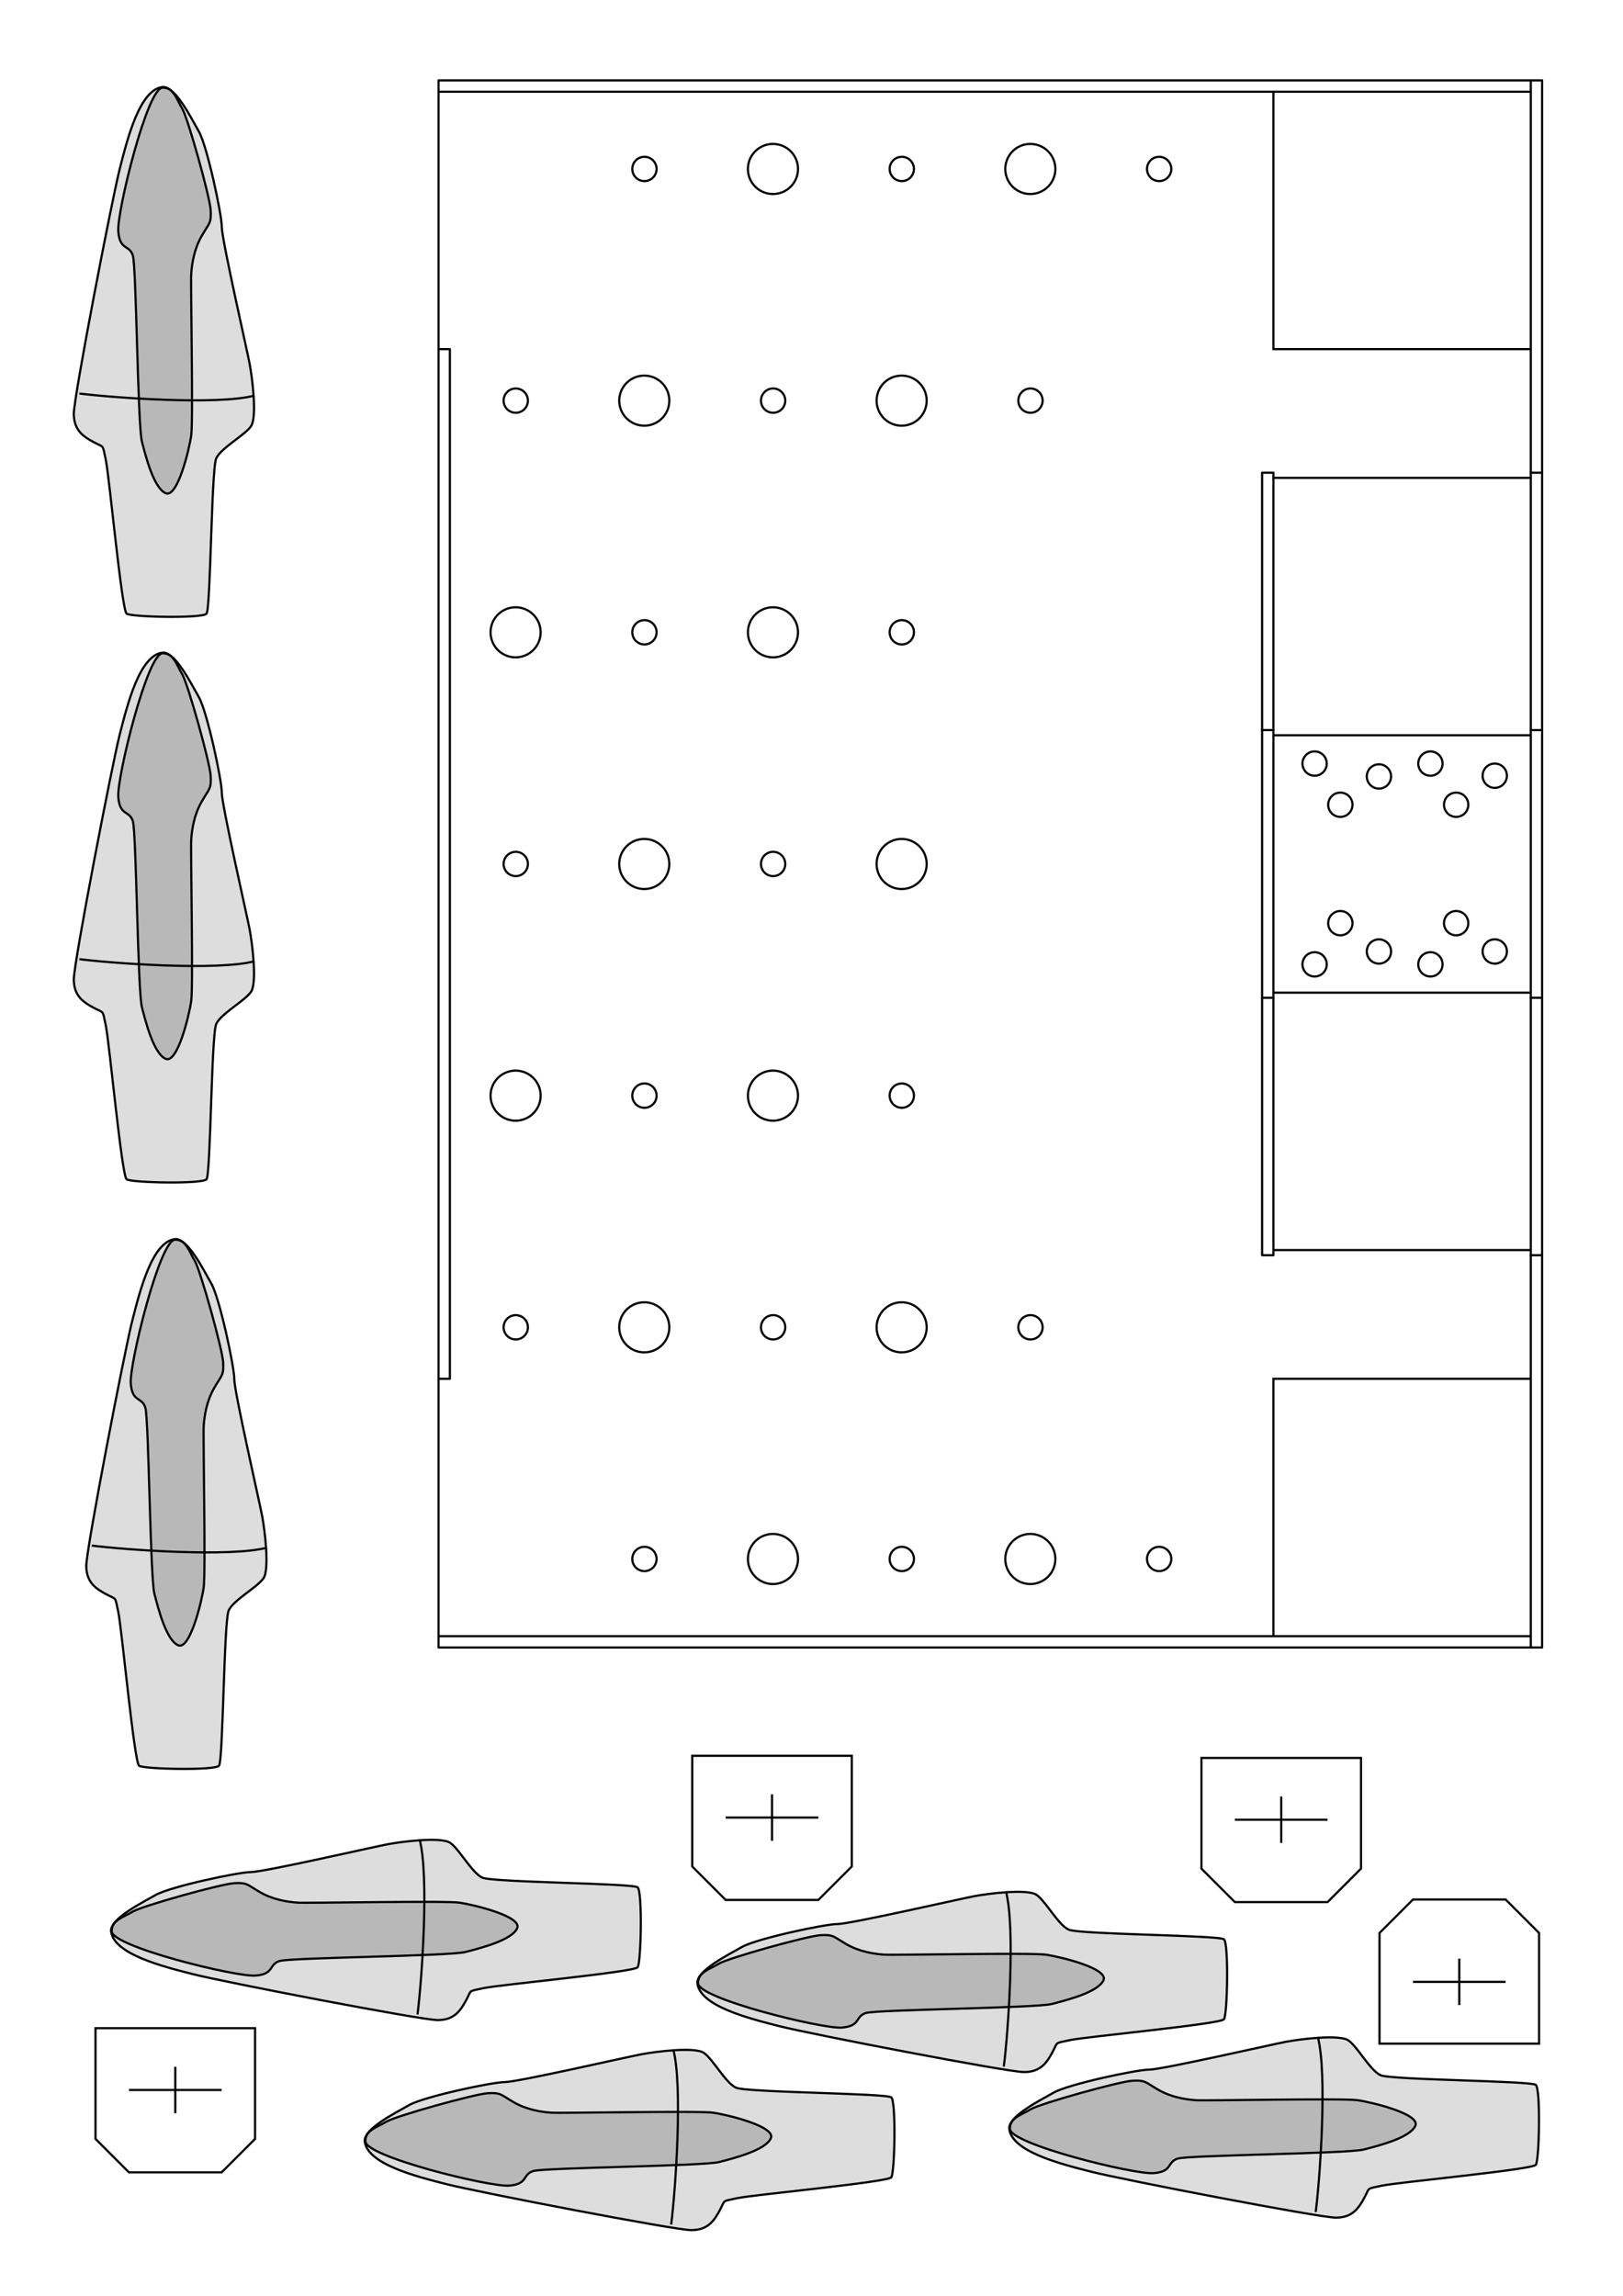 <?xml version="1.0" encoding="UTF-8" standalone="no"?>
<!-- Created with Inkscape (http://www.inkscape.org/) -->
<svg
   xmlns:dc="http://purl.org/dc/elements/1.1/"
   xmlns:cc="http://creativecommons.org/ns#"
   xmlns:rdf="http://www.w3.org/1999/02/22-rdf-syntax-ns#"
   xmlns:svg="http://www.w3.org/2000/svg"
   xmlns="http://www.w3.org/2000/svg"
   xmlns:sodipodi="http://sodipodi.sourceforge.net/DTD/sodipodi-0.dtd"
   xmlns:inkscape="http://www.inkscape.org/namespaces/inkscape"
   width="744.094"
   height="1052.362"
   id="svg2"
   sodipodi:version="0.32"
   inkscape:version="0.46"
   version="1.0"
   sodipodi:docname="table-print.svg"
   inkscape:output_extension="org.inkscape.output.svg.inkscape">
  <sodipodi:namedview
     id="base"
     pagecolor="#ffffff"
     bordercolor="#666666"
     borderopacity="1.0"
     gridtolerance="10000"
     guidetolerance="10"
     objecttolerance="10"
     inkscape:pageopacity="0.0"
     inkscape:pageshadow="2"
     inkscape:zoom="0.52453424"
     inkscape:cx="372.04724"
     inkscape:cy="526.18109"
     inkscape:document-units="mm"
     inkscape:current-layer="layer3"
     showgrid="true"
     showguides="false"
     inkscape:guide-bbox="true"
     inkscape:window-width="1024"
     inkscape:window-height="760"
     inkscape:window-x="0"
     inkscape:window-y="0"
     inkscape:snap-center="true"
     showborder="true"
     units="mm">
    <sodipodi:guide
       orientation="1,0"
       position="0,1094.379"
       id="guide2390" />
    <sodipodi:guide
       orientation="1,0"
       position="1062.992,1081.966"
       id="guide2392" />
    <sodipodi:guide
       orientation="0,1"
       position="-177.3,0"
       id="guide2394" />
    <sodipodi:guide
       orientation="0,1"
       position="-68.606,744.094"
       id="guide2398" />
    <sodipodi:guide
       orientation="1,0"
       position="53.15,636.757"
       id="guide2406" />
    <sodipodi:guide
       orientation="1,0"
       position="212.598,676.791"
       id="guide2408" />
    <sodipodi:guide
       orientation="1,0"
       position="372.047,512.836"
       id="guide2410" />
    <sodipodi:guide
       orientation="1,0"
       position="531.496,421.326"
       id="guide2412" />
    <sodipodi:guide
       orientation="1,0"
       position="690.945,457.549"
       id="guide2414" />
    <sodipodi:guide
       orientation="1,0"
       position="850.394,388.916"
       id="guide2416" />
    <sodipodi:guide
       orientation="1,0"
       position="1009.842,444.204"
       id="guide2418" />
    <sodipodi:guide
       orientation="0,1"
       position="-162.049,45.354"
       id="guide2420" />
    <sodipodi:guide
       orientation="0,1"
       position="-135.358,133.937"
       id="guide2422" />
    <sodipodi:guide
       orientation="0,1"
       position="-318.378,222.52"
       id="guide2424" />
    <sodipodi:guide
       orientation="0,1"
       position="-282.155,311.102"
       id="guide2426" />
    <sodipodi:guide
       orientation="0,1"
       position="-224.961,399.685"
       id="guide2428" />
    <sodipodi:guide
       orientation="0,1"
       position="-146.797,488.268"
       id="guide2430" />
    <sodipodi:guide
       orientation="1,0"
       position="462.402,654.276"
       id="guide2554" />
    <sodipodi:guide
       orientation="1,0"
       position="471.26,686.922"
       id="guide2556" />
    <sodipodi:guide
       orientation="1,0"
       position="490.748,681.481"
       id="guide2558" />
    <sodipodi:guide
       orientation="1,0"
       position="600.591,681.481"
       id="guide2560" />
    <sodipodi:guide
       orientation="1,0"
       position="591.732,691.003"
       id="guide2562" />
    <sodipodi:guide
       orientation="1,0"
       position="572.244,648.835"
       id="guide2564" />
    <sodipodi:guide
       orientation="0,1"
       position="282.93,719.291"
       id="guide2566" />
    <sodipodi:guide
       orientation="0,1"
       position="323.738,692.717"
       id="guide2568" />
    <sodipodi:guide
       orientation="0,1"
       position="318.297,675"
       id="guide2570" />
    <sodipodi:guide
       orientation="0,1"
       position="316.936,639.567"
       id="guide2572" />
    <sodipodi:guide
       orientation="0,1"
       position="334.62,612.992"
       id="guide2574" />
    <sodipodi:guide
       orientation="0,1"
       position="337.34,595.276"
       id="guide2576" />
    <sodipodi:guide
       orientation="0,1"
       position="-89.674,751.89"
       id="guide2604" />
    <sodipodi:guide
       orientation="0,1"
       position="-91.247,-7.795"
       id="guide2606" />
    <sodipodi:guide
       orientation="1,0"
       position="-7.795,432.637"
       id="guide2608" />
    <sodipodi:guide
       orientation="1,0"
       position="1070.787,456.235"
       id="guide2610" />
    <sodipodi:guide
       orientation="1,0"
       position="1417.323,407.465"
       id="guide2623" />
    <sodipodi:guide
       orientation="1,0"
       position="1527.165,1190.931"
       id="guide2625" />
    <sodipodi:guide
       orientation="1,0"
       position="1440.354,1203.517"
       id="guide2627" />
    <sodipodi:guide
       orientation="1,0"
       position="1504.134,1392.304"
       id="guide2629" />
    <sodipodi:guide
       orientation="1,0"
       position="1472.244,1164.187"
       id="guide2631" />
    <sodipodi:guide
       orientation="0,1"
       position="1279.032,1062.992"
       id="guide2633" />
    <sodipodi:guide
       orientation="0,1"
       position="1318.363,1086.024"
       id="guide2635" />
    <sodipodi:guide
       orientation="0,1"
       position="1319.936,1119.685"
       id="guide2637" />
    <sodipodi:guide
       orientation="0,1"
       position="1269.593,1162.205"
       id="guide2639" />
  </sodipodi:namedview>
  <defs
     id="defs4">
    <inkscape:perspective
       id="perspective10"
       inkscape:persp3d-origin="372.04724 : 350.78739 : 1"
       inkscape:vp_z="744.09448 : 526.18109 : 1"
       inkscape:vp_y="0 : 1000 : 0"
       inkscape:vp_x="0 : 526.18109 : 1"
       sodipodi:type="inkscape:persp3d" />
    <inkscape:perspective
       sodipodi:type="inkscape:persp3d"
       inkscape:vp_x="0 : 526.18109 : 1"
       inkscape:vp_y="0 : 1000 : 0"
       inkscape:vp_z="744.09448 : 526.18109 : 1"
       inkscape:persp3d-origin="372.04724 : 350.78739 : 1"
       id="perspective2447" />
    <inkscape:perspective
       id="perspective2686"
       inkscape:persp3d-origin="372.04724 : 350.78739 : 1"
       inkscape:vp_z="744.09448 : 526.18109 : 1"
       inkscape:vp_y="0 : 1000 : 0"
       inkscape:vp_x="0 : 526.18109 : 1"
       sodipodi:type="inkscape:persp3d" />
    <inkscape:perspective
       id="perspective2736"
       inkscape:persp3d-origin="372.04724 : 350.78739 : 1"
       inkscape:vp_z="744.09448 : 526.18109 : 1"
       inkscape:vp_y="0 : 1000 : 0"
       inkscape:vp_x="0 : 526.18109 : 1"
       sodipodi:type="inkscape:persp3d" />
  </defs>
  <g
     id="layer1"
     inkscape:groupmode="layer"
     inkscape:label="Table" />
  <g
     inkscape:groupmode="layer"
     id="layer2"
     inkscape:label="Elements" />
  <g
     inkscape:groupmode="layer"
     id="layer3"
     inkscape:label="Robot"
     style="display:inline">
    <g
       id="g2560"
       transform="matrix(0,0.666,-0.666,0,701.82,42.049)">
      <g
         id="g2653">
        <path
           style="fill:none;fill-opacity:1;fill-rule:nonzero;stroke:#000000;stroke-width:1.502;stroke-linecap:round;stroke-linejoin:round;marker:none;marker-start:none;marker-mid:none;marker-end:none;stroke-miterlimit:4;stroke-dashoffset:0;stroke-opacity:1;visibility:visible;display:inline;overflow:visible"
           d="M 177.165,751.89 L 177.165,744.094 L 885.827,744.094 L 885.827,751.89"
           id="rect2512"
           sodipodi:nodetypes="cccc" />
        <rect
           style="opacity:1;fill:none;fill-opacity:1;fill-rule:nonzero;stroke:#000000;stroke-width:1.502;stroke-linecap:round;stroke-linejoin:round;marker:none;marker-start:none;marker-mid:none;marker-end:none;stroke-miterlimit:4;stroke-dasharray:none;stroke-dashoffset:0;stroke-opacity:1;visibility:visible;display:inline;overflow:visible"
           id="rect2534"
           width="538.583"
           height="7.795"
           x="262.205"
           y="177.165" />
        <path
           style="fill:none;fill-opacity:1;fill-rule:nonzero;stroke:#000000;stroke-width:1.502;stroke-linecap:round;stroke-linejoin:round;marker:none;marker-start:none;marker-mid:none;marker-end:none;stroke-miterlimit:4;stroke-dashoffset:0;stroke-opacity:1;visibility:visible;display:inline;overflow:visible"
           d="M 439.37,184.961 L 439.37,177.165 M 623.622,177.165 L 623.622,184.961"
           id="rect2536"
           sodipodi:nodetypes="cccc" />
        <path
           style="fill:none;fill-opacity:1;fill-rule:nonzero;stroke:#000000;stroke-width:1.502;stroke-linecap:round;stroke-linejoin:round;marker:none;marker-start:none;marker-mid:none;marker-end:none;stroke-miterlimit:4;stroke-dashoffset:0;stroke-opacity:1;visibility:visible;display:inline;overflow:visible"
           d="M 262.205,-7.6293945e-06 L 262.205,-7.795 M 800.787,-7.795 L 800.787,-7.6293945e-06"
           id="rect2538"
           sodipodi:nodetypes="cccc" />
        <path
           style="fill:none;fill-opacity:1;fill-rule:nonzero;stroke:#000000;stroke-width:1.502;stroke-linecap:round;stroke-linejoin:round;marker:none;marker-start:none;marker-mid:none;marker-end:none;stroke-miterlimit:4;stroke-dashoffset:0;stroke-opacity:1;visibility:visible;display:inline;overflow:visible"
           d="M 439.37,-7.6293945e-06 L 439.37,-7.795 M 623.622,-7.795 L 623.622,-7.6293945e-06"
           id="rect2540"
           sodipodi:nodetypes="cccc" />
        <path
           style="fill:none;fill-opacity:0.75;fill-rule:evenodd;stroke:#000000;stroke-width:1.502px;stroke-linecap:butt;stroke-linejoin:miter;stroke-opacity:1"
           d="M 265.748,177.165 L 265.748,-7.578125e-06"
           id="path2542" />
        <path
           style="fill:none;fill-opacity:0.75;fill-rule:evenodd;stroke:#000000;stroke-width:1.502px;stroke-linecap:butt;stroke-linejoin:miter;stroke-opacity:1"
           d="M 442.913,-7.578125e-06 L 442.913,177.165"
           id="path2544" />
        <path
           style="fill:none;fill-opacity:0.75;fill-rule:evenodd;stroke:#000000;stroke-width:1.502px;stroke-linecap:butt;stroke-linejoin:miter;stroke-opacity:1"
           d="M 620.079,-7.578125e-06 L 620.079,177.165"
           id="path2546" />
        <path
           style="fill:none;fill-opacity:0.75;fill-rule:evenodd;stroke:#000000;stroke-width:1.502px;stroke-linecap:butt;stroke-linejoin:miter;stroke-opacity:1"
           d="M 797.244,177.165 L 797.244,-7.578125e-06"
           id="path2548" />
        <path
           style="fill:none;fill-opacity:0.75;fill-rule:evenodd;stroke:#000000;stroke-width:1.502px;stroke-linecap:butt;stroke-linejoin:miter;stroke-opacity:1"
           d="M 177.165,-7.578125e-06 L 177.165,177.165 L 0,177.165"
           id="path2550" />
        <path
           style="fill:none;fill-opacity:0.75;fill-rule:evenodd;stroke:#000000;stroke-width:1.502px;stroke-linecap:butt;stroke-linejoin:miter;stroke-opacity:1"
           d="M 885.827,-7.578125e-06 L 885.827,177.165 L 1062.992,177.165"
           id="path2552" />
        <path
           transform="matrix(0.229,0,0,0.229,450.231,69.952)"
           d="M 89.65,344.409 A 36.5,36.5 0 1 1 16.649,344.409 A 36.5,36.5 0 1 1 89.65,344.409 z"
           sodipodi:ry="36.500458"
           sodipodi:rx="36.500458"
           sodipodi:cy="344.40945"
           sodipodi:cx="53.149605"
           id="path2578"
           style="opacity:1;fill:none;fill-opacity:1;fill-rule:nonzero;stroke:#000000;stroke-width:6.558;stroke-linecap:round;stroke-linejoin:round;marker:none;marker-start:none;marker-mid:none;marker-end:none;stroke-miterlimit:4;stroke-dasharray:none;stroke-dashoffset:0;stroke-opacity:1;visibility:visible;display:inline;overflow:visible"
           sodipodi:type="arc" />
        <path
           sodipodi:type="arc"
           style="opacity:1;fill:none;fill-opacity:1;fill-rule:nonzero;stroke:#000000;stroke-width:6.558;stroke-linecap:round;stroke-linejoin:round;marker:none;marker-start:none;marker-mid:none;marker-end:none;stroke-miterlimit:4;stroke-dasharray:none;stroke-dashoffset:0;stroke-opacity:1;visibility:visible;display:inline;overflow:visible"
           id="path2580"
           sodipodi:cx="53.149605"
           sodipodi:cy="344.40945"
           sodipodi:rx="36.500458"
           sodipodi:ry="36.500458"
           d="M 89.65,344.409 A 36.5,36.5 0 1 1 16.649,344.409 A 36.5,36.5 0 1 1 89.65,344.409 z"
           transform="matrix(0.229,0,0,0.229,478.577,52.236)" />
        <path
           transform="matrix(0.229,0,0,0.229,459.089,25.661)"
           d="M 89.65,344.409 A 36.5,36.5 0 1 1 16.649,344.409 A 36.5,36.5 0 1 1 89.65,344.409 z"
           sodipodi:ry="36.500458"
           sodipodi:rx="36.500458"
           sodipodi:cy="344.40945"
           sodipodi:cx="53.149605"
           id="path2582"
           style="opacity:1;fill:none;fill-opacity:1;fill-rule:nonzero;stroke:#000000;stroke-width:6.558;stroke-linecap:round;stroke-linejoin:round;marker:none;marker-start:none;marker-mid:none;marker-end:none;stroke-miterlimit:4;stroke-dasharray:none;stroke-dashoffset:0;stroke-opacity:1;visibility:visible;display:inline;overflow:visible"
           sodipodi:type="arc" />
        <path
           sodipodi:type="arc"
           style="opacity:1;fill:none;fill-opacity:1;fill-rule:nonzero;stroke:#000000;stroke-width:6.558;stroke-linecap:round;stroke-linejoin:round;marker:none;marker-start:none;marker-mid:none;marker-end:none;stroke-miterlimit:4;stroke-dasharray:none;stroke-dashoffset:0;stroke-opacity:1;visibility:visible;display:inline;overflow:visible"
           id="path2584"
           sodipodi:cx="53.149605"
           sodipodi:cy="344.40945"
           sodipodi:rx="36.500458"
           sodipodi:ry="36.500458"
           d="M 89.65,344.409 A 36.5,36.5 0 1 1 16.649,344.409 A 36.5,36.5 0 1 1 89.65,344.409 z"
           transform="matrix(0.229,0,0,0.229,450.231,-9.772)" />
        <path
           transform="matrix(0.229,0,0,0.229,478.577,-27.489)"
           d="M 89.65,344.409 A 36.5,36.5 0 1 1 16.649,344.409 A 36.5,36.5 0 1 1 89.65,344.409 z"
           sodipodi:ry="36.500458"
           sodipodi:rx="36.500458"
           sodipodi:cy="344.40945"
           sodipodi:cx="53.149605"
           id="path2586"
           style="opacity:1;fill:none;fill-opacity:1;fill-rule:nonzero;stroke:#000000;stroke-width:6.558;stroke-linecap:round;stroke-linejoin:round;marker:none;marker-start:none;marker-mid:none;marker-end:none;stroke-miterlimit:4;stroke-dasharray:none;stroke-dashoffset:0;stroke-opacity:1;visibility:visible;display:inline;overflow:visible"
           sodipodi:type="arc" />
        <path
           sodipodi:type="arc"
           style="opacity:1;fill:none;fill-opacity:1;fill-rule:nonzero;stroke:#000000;stroke-width:6.558;stroke-linecap:round;stroke-linejoin:round;marker:none;marker-start:none;marker-mid:none;marker-end:none;stroke-miterlimit:4;stroke-dasharray:none;stroke-dashoffset:0;stroke-opacity:1;visibility:visible;display:inline;overflow:visible"
           id="path2588"
           sodipodi:cx="53.149605"
           sodipodi:cy="344.40945"
           sodipodi:rx="36.500458"
           sodipodi:ry="36.500458"
           d="M 89.65,344.409 A 36.5,36.5 0 1 1 16.649,344.409 A 36.5,36.5 0 1 1 89.65,344.409 z"
           transform="matrix(0.229,0,0,0.229,458.589,-54.063)" />
        <path
           transform="matrix(0.229,0,0,0.229,579.562,-54.063)"
           d="M 89.65,344.409 A 36.5,36.5 0 1 1 16.649,344.409 A 36.5,36.5 0 1 1 89.65,344.409 z"
           sodipodi:ry="36.500458"
           sodipodi:rx="36.500458"
           sodipodi:cy="344.40945"
           sodipodi:cx="53.149605"
           id="path2590"
           style="opacity:1;fill:none;fill-opacity:1;fill-rule:nonzero;stroke:#000000;stroke-width:6.558;stroke-linecap:round;stroke-linejoin:round;marker:none;marker-start:none;marker-mid:none;marker-end:none;stroke-miterlimit:4;stroke-dasharray:none;stroke-dashoffset:0;stroke-opacity:1;visibility:visible;display:inline;overflow:visible"
           sodipodi:type="arc" />
        <path
           sodipodi:type="arc"
           style="opacity:1;fill:none;fill-opacity:1;fill-rule:nonzero;stroke:#000000;stroke-width:6.558;stroke-linecap:round;stroke-linejoin:round;marker:none;marker-start:none;marker-mid:none;marker-end:none;stroke-miterlimit:4;stroke-dasharray:none;stroke-dashoffset:0;stroke-opacity:1;visibility:visible;display:inline;overflow:visible"
           id="path2592"
           sodipodi:cx="53.149605"
           sodipodi:cy="344.40945"
           sodipodi:rx="36.500458"
           sodipodi:ry="36.500458"
           d="M 89.65,344.409 A 36.5,36.5 0 1 1 16.649,344.409 A 36.5,36.5 0 1 1 89.65,344.409 z"
           transform="matrix(0.229,0,0,0.229,560.073,-27.489)" />
        <path
           transform="matrix(0.229,0,0,0.229,588.42,-9.772)"
           d="M 89.65,344.409 A 36.5,36.5 0 1 1 16.649,344.409 A 36.5,36.5 0 1 1 89.65,344.409 z"
           sodipodi:ry="36.500458"
           sodipodi:rx="36.500458"
           sodipodi:cy="344.40945"
           sodipodi:cx="53.149605"
           id="path2594"
           style="opacity:1;fill:none;fill-opacity:1;fill-rule:nonzero;stroke:#000000;stroke-width:6.558;stroke-linecap:round;stroke-linejoin:round;marker:none;marker-start:none;marker-mid:none;marker-end:none;stroke-miterlimit:4;stroke-dasharray:none;stroke-dashoffset:0;stroke-opacity:1;visibility:visible;display:inline;overflow:visible"
           sodipodi:type="arc" />
        <path
           sodipodi:type="arc"
           style="opacity:1;fill:none;fill-opacity:1;fill-rule:nonzero;stroke:#000000;stroke-width:6.558;stroke-linecap:round;stroke-linejoin:round;marker:none;marker-start:none;marker-mid:none;marker-end:none;stroke-miterlimit:4;stroke-dasharray:none;stroke-dashoffset:0;stroke-opacity:1;visibility:visible;display:inline;overflow:visible"
           id="path2596"
           sodipodi:cx="53.149605"
           sodipodi:cy="344.40945"
           sodipodi:rx="36.500458"
           sodipodi:ry="36.500458"
           d="M 89.65,344.409 A 36.5,36.5 0 1 1 16.649,344.409 A 36.5,36.5 0 1 1 89.65,344.409 z"
           transform="matrix(0.229,0,0,0.229,579.562,25.661)" />
        <path
           transform="matrix(0.229,0,0,0.229,560.073,52.236)"
           d="M 89.65,344.409 A 36.5,36.5 0 1 1 16.649,344.409 A 36.5,36.5 0 1 1 89.65,344.409 z"
           sodipodi:ry="36.500458"
           sodipodi:rx="36.500458"
           sodipodi:cy="344.40945"
           sodipodi:cx="53.149605"
           id="path2598"
           style="opacity:1;fill:none;fill-opacity:1;fill-rule:nonzero;stroke:#000000;stroke-width:6.558;stroke-linecap:round;stroke-linejoin:round;marker:none;marker-start:none;marker-mid:none;marker-end:none;stroke-miterlimit:4;stroke-dasharray:none;stroke-dashoffset:0;stroke-opacity:1;visibility:visible;display:inline;overflow:visible"
           sodipodi:type="arc" />
        <path
           sodipodi:type="arc"
           style="opacity:1;fill:none;fill-opacity:1;fill-rule:nonzero;stroke:#000000;stroke-width:6.558;stroke-linecap:round;stroke-linejoin:round;marker:none;marker-start:none;marker-mid:none;marker-end:none;stroke-miterlimit:4;stroke-dasharray:none;stroke-dashoffset:0;stroke-opacity:1;visibility:visible;display:inline;overflow:visible"
           id="path2600"
           sodipodi:cx="53.149605"
           sodipodi:cy="344.40945"
           sodipodi:rx="36.500458"
           sodipodi:ry="36.500458"
           d="M 89.65,344.409 A 36.5,36.5 0 1 1 16.649,344.409 A 36.5,36.5 0 1 1 89.65,344.409 z"
           transform="matrix(0.229,0,0,0.229,588.42,69.952)" />
        <rect
           style="opacity:1;fill:none;fill-opacity:1;fill-rule:nonzero;stroke:#000000;stroke-width:1.502;stroke-linecap:round;stroke-linejoin:round;marker:none;marker-start:none;marker-mid:none;marker-end:none;stroke-miterlimit:4;stroke-dasharray:none;stroke-dashoffset:0;stroke-opacity:1;visibility:visible;display:inline;overflow:visible"
           id="rect2612"
           width="1078.583"
           height="759.685"
           x="-7.795"
           y="-7.795" />
        <path
           style="fill:none;fill-opacity:0.75;fill-rule:evenodd;stroke:#000000;stroke-width:1.502px;stroke-linecap:butt;stroke-linejoin:miter;stroke-opacity:1"
           d="M 1070.787,-7.578125e-06 L -7.795,-7.578125e-06"
           id="path2614" />
        <path
           style="fill:none;fill-opacity:0.75;fill-rule:evenodd;stroke:#000000;stroke-width:1.502px;stroke-linecap:butt;stroke-linejoin:miter;stroke-opacity:1"
           d="M 1062.992,751.89 L 1062.992,-7.578125e-06"
           id="path2616" />
        <path
           style="fill:none;fill-opacity:0.75;fill-rule:evenodd;stroke:#000000;stroke-width:1.502px;stroke-linecap:butt;stroke-linejoin:miter;stroke-opacity:1"
           d="M 0,751.89 L 0,-7.578125e-06"
           id="path2618" />
      </g>
      <path
         transform="matrix(0.229,0,0,0.229,40.979,176.96)"
         d="M 89.65,344.409 A 36.5,36.5 0 1 1 16.649,344.409 A 36.5,36.5 0 1 1 89.65,344.409 z"
         sodipodi:ry="36.500458"
         sodipodi:rx="36.500458"
         sodipodi:cy="344.40945"
         sodipodi:cx="53.149605"
         id="path2436"
         style="opacity:1;fill:none;fill-opacity:1;fill-rule:nonzero;stroke:#000000;stroke-width:6.558;stroke-linecap:round;stroke-linejoin:round;marker:none;marker-start:none;marker-mid:none;marker-end:none;stroke-miterlimit:4;stroke-dasharray:none;stroke-dashoffset:0;stroke-opacity:1;visibility:visible;display:inline;overflow:visible"
         sodipodi:type="arc" />
      <path
         sodipodi:type="arc"
         style="opacity:1;fill:none;fill-opacity:1;fill-rule:nonzero;stroke:#000000;stroke-width:6.558;stroke-linecap:round;stroke-linejoin:round;marker:none;marker-start:none;marker-mid:none;marker-end:none;stroke-miterlimit:4;stroke-dasharray:none;stroke-dashoffset:0;stroke-opacity:1;visibility:visible;display:inline;overflow:visible"
         id="path2438"
         sodipodi:cx="53.149605"
         sodipodi:cy="344.40945"
         sodipodi:rx="36.500458"
         sodipodi:ry="36.500458"
         d="M 89.65,344.409 A 36.5,36.5 0 1 1 16.649,344.409 A 36.5,36.5 0 1 1 89.65,344.409 z"
         transform="matrix(0.229,0,0,0.229,40.979,354.126)" />
      <path
         transform="matrix(0.229,0,0,0.229,200.428,265.543)"
         d="M 89.65,344.409 A 36.5,36.5 0 1 1 16.649,344.409 A 36.5,36.5 0 1 1 89.65,344.409 z"
         sodipodi:ry="36.500458"
         sodipodi:rx="36.500458"
         sodipodi:cy="344.40945"
         sodipodi:cx="53.149605"
         id="path2440"
         style="opacity:1;fill:none;fill-opacity:1;fill-rule:nonzero;stroke:#000000;stroke-width:6.558;stroke-linecap:round;stroke-linejoin:round;marker:none;marker-start:none;marker-mid:none;marker-end:none;stroke-miterlimit:4;stroke-dasharray:none;stroke-dashoffset:0;stroke-opacity:1;visibility:visible;display:inline;overflow:visible"
         sodipodi:type="arc" />
      <path
         transform="matrix(0.229,0,0,0.229,40.979,531.291)"
         d="M 89.65,344.409 A 36.5,36.5 0 1 1 16.649,344.409 A 36.5,36.5 0 1 1 89.65,344.409 z"
         sodipodi:ry="36.500458"
         sodipodi:rx="36.500458"
         sodipodi:cy="344.40945"
         sodipodi:cx="53.149605"
         id="path2442"
         style="opacity:1;fill:none;fill-opacity:1;fill-rule:nonzero;stroke:#000000;stroke-width:6.558;stroke-linecap:round;stroke-linejoin:round;marker:none;marker-start:none;marker-mid:none;marker-end:none;stroke-miterlimit:4;stroke-dasharray:none;stroke-dashoffset:0;stroke-opacity:1;visibility:visible;display:inline;overflow:visible"
         sodipodi:type="arc" />
      <path
         sodipodi:type="arc"
         style="opacity:1;fill:none;fill-opacity:1;fill-rule:nonzero;stroke:#000000;stroke-width:6.558;stroke-linecap:round;stroke-linejoin:round;marker:none;marker-start:none;marker-mid:none;marker-end:none;stroke-miterlimit:4;stroke-dasharray:none;stroke-dashoffset:0;stroke-opacity:1;visibility:visible;display:inline;overflow:visible"
         id="path2444"
         sodipodi:cx="53.149605"
         sodipodi:cy="344.40945"
         sodipodi:rx="36.500458"
         sodipodi:ry="36.500458"
         d="M 89.65,344.409 A 36.5,36.5 0 1 1 16.649,344.409 A 36.5,36.5 0 1 1 89.65,344.409 z"
         transform="matrix(0.229,0,0,0.229,200.428,442.708)" />
      <path
         transform="matrix(0.229,0,0,0.229,200.428,619.874)"
         d="M 89.65,344.409 A 36.5,36.5 0 1 1 16.649,344.409 A 36.5,36.5 0 1 1 89.65,344.409 z"
         sodipodi:ry="36.500458"
         sodipodi:rx="36.500458"
         sodipodi:cy="344.40945"
         sodipodi:cx="53.149605"
         id="path2446"
         style="opacity:1;fill:none;fill-opacity:1;fill-rule:nonzero;stroke:#000000;stroke-width:6.558;stroke-linecap:round;stroke-linejoin:round;marker:none;marker-start:none;marker-mid:none;marker-end:none;stroke-miterlimit:4;stroke-dasharray:none;stroke-dashoffset:0;stroke-opacity:1;visibility:visible;display:inline;overflow:visible"
         sodipodi:type="arc" />
      <path
         transform="matrix(0.229,0,0,0.229,359.876,531.291)"
         d="M 89.65,344.409 A 36.5,36.5 0 1 1 16.649,344.409 A 36.5,36.5 0 1 1 89.65,344.409 z"
         sodipodi:ry="36.500458"
         sodipodi:rx="36.500458"
         sodipodi:cy="344.40945"
         sodipodi:cx="53.149605"
         id="path2448"
         style="opacity:1;fill:none;fill-opacity:1;fill-rule:nonzero;stroke:#000000;stroke-width:6.558;stroke-linecap:round;stroke-linejoin:round;marker:none;marker-start:none;marker-mid:none;marker-end:none;stroke-miterlimit:4;stroke-dasharray:none;stroke-dashoffset:0;stroke-opacity:1;visibility:visible;display:inline;overflow:visible"
         sodipodi:type="arc" />
      <path
         sodipodi:type="arc"
         style="opacity:1;fill:none;fill-opacity:1;fill-rule:nonzero;stroke:#000000;stroke-width:6.558;stroke-linecap:round;stroke-linejoin:round;marker:none;marker-start:none;marker-mid:none;marker-end:none;stroke-miterlimit:4;stroke-dasharray:none;stroke-dashoffset:0;stroke-opacity:1;visibility:visible;display:inline;overflow:visible"
         id="path2450"
         sodipodi:cx="53.149605"
         sodipodi:cy="344.40945"
         sodipodi:rx="36.500458"
         sodipodi:ry="36.500458"
         d="M 89.65,344.409 A 36.5,36.5 0 1 1 16.649,344.409 A 36.5,36.5 0 1 1 89.65,344.409 z"
         transform="matrix(0.229,0,0,0.229,359.876,354.126)" />
      <path
         transform="matrix(0.229,0,0,0.229,519.325,442.708)"
         d="M 89.65,344.409 A 36.5,36.5 0 1 1 16.649,344.409 A 36.5,36.5 0 1 1 89.65,344.409 z"
         sodipodi:ry="36.500458"
         sodipodi:rx="36.500458"
         sodipodi:cy="344.40945"
         sodipodi:cx="53.149605"
         id="path2452"
         style="opacity:1;fill:none;fill-opacity:1;fill-rule:nonzero;stroke:#000000;stroke-width:6.558;stroke-linecap:round;stroke-linejoin:round;marker:none;marker-start:none;marker-mid:none;marker-end:none;stroke-miterlimit:4;stroke-dasharray:none;stroke-dashoffset:0;stroke-opacity:1;visibility:visible;display:inline;overflow:visible"
         sodipodi:type="arc" />
      <path
         sodipodi:type="arc"
         style="opacity:1;fill:none;fill-opacity:1;fill-rule:nonzero;stroke:#000000;stroke-width:6.558;stroke-linecap:round;stroke-linejoin:round;marker:none;marker-start:none;marker-mid:none;marker-end:none;stroke-miterlimit:4;stroke-dasharray:none;stroke-dashoffset:0;stroke-opacity:1;visibility:visible;display:inline;overflow:visible"
         id="path2454"
         sodipodi:cx="53.149605"
         sodipodi:cy="344.40945"
         sodipodi:rx="36.500458"
         sodipodi:ry="36.500458"
         d="M 89.65,344.409 A 36.5,36.5 0 1 1 16.649,344.409 A 36.5,36.5 0 1 1 89.65,344.409 z"
         transform="matrix(0.229,0,0,0.229,519.325,619.874)" />
      <path
         transform="matrix(0.229,0,0,0.229,678.774,531.291)"
         d="M 89.65,344.409 A 36.5,36.5 0 1 1 16.649,344.409 A 36.5,36.5 0 1 1 89.65,344.409 z"
         sodipodi:ry="36.500458"
         sodipodi:rx="36.500458"
         sodipodi:cy="344.40945"
         sodipodi:cx="53.149605"
         id="path2456"
         style="opacity:1;fill:none;fill-opacity:1;fill-rule:nonzero;stroke:#000000;stroke-width:6.558;stroke-linecap:round;stroke-linejoin:round;marker:none;marker-start:none;marker-mid:none;marker-end:none;stroke-miterlimit:4;stroke-dasharray:none;stroke-dashoffset:0;stroke-opacity:1;visibility:visible;display:inline;overflow:visible"
         sodipodi:type="arc" />
      <path
         sodipodi:type="arc"
         style="opacity:1;fill:none;fill-opacity:1;fill-rule:nonzero;stroke:#000000;stroke-width:6.558;stroke-linecap:round;stroke-linejoin:round;marker:none;marker-start:none;marker-mid:none;marker-end:none;stroke-miterlimit:4;stroke-dasharray:none;stroke-dashoffset:0;stroke-opacity:1;visibility:visible;display:inline;overflow:visible"
         id="path2458"
         sodipodi:cx="53.149605"
         sodipodi:cy="344.40945"
         sodipodi:rx="36.500458"
         sodipodi:ry="36.500458"
         d="M 89.65,344.409 A 36.5,36.5 0 1 1 16.649,344.409 A 36.5,36.5 0 1 1 89.65,344.409 z"
         transform="matrix(0.229,0,0,0.229,838.223,619.874)" />
      <path
         transform="matrix(0.229,0,0,0.229,838.223,442.708)"
         d="M 89.65,344.409 A 36.5,36.5 0 1 1 16.649,344.409 A 36.5,36.5 0 1 1 89.65,344.409 z"
         sodipodi:ry="36.500458"
         sodipodi:rx="36.500458"
         sodipodi:cy="344.40945"
         sodipodi:cx="53.149605"
         id="path2460"
         style="opacity:1;fill:none;fill-opacity:1;fill-rule:nonzero;stroke:#000000;stroke-width:6.558;stroke-linecap:round;stroke-linejoin:round;marker:none;marker-start:none;marker-mid:none;marker-end:none;stroke-miterlimit:4;stroke-dasharray:none;stroke-dashoffset:0;stroke-opacity:1;visibility:visible;display:inline;overflow:visible"
         sodipodi:type="arc" />
      <path
         sodipodi:type="arc"
         style="opacity:1;fill:none;fill-opacity:1;fill-rule:nonzero;stroke:#000000;stroke-width:6.558;stroke-linecap:round;stroke-linejoin:round;marker:none;marker-start:none;marker-mid:none;marker-end:none;stroke-miterlimit:4;stroke-dasharray:none;stroke-dashoffset:0;stroke-opacity:1;visibility:visible;display:inline;overflow:visible"
         id="path2462"
         sodipodi:cx="53.149605"
         sodipodi:cy="344.40945"
         sodipodi:rx="36.500458"
         sodipodi:ry="36.500458"
         d="M 89.65,344.409 A 36.5,36.5 0 1 1 16.649,344.409 A 36.5,36.5 0 1 1 89.65,344.409 z"
         transform="matrix(0.229,0,0,0.229,678.774,354.126)" />
      <path
         transform="matrix(0.229,0,0,0.229,838.223,265.543)"
         d="M 89.65,344.409 A 36.5,36.5 0 1 1 16.649,344.409 A 36.5,36.5 0 1 1 89.65,344.409 z"
         sodipodi:ry="36.500458"
         sodipodi:rx="36.500458"
         sodipodi:cy="344.40945"
         sodipodi:cx="53.149605"
         id="path2464"
         style="opacity:1;fill:none;fill-opacity:1;fill-rule:nonzero;stroke:#000000;stroke-width:6.558;stroke-linecap:round;stroke-linejoin:round;marker:none;marker-start:none;marker-mid:none;marker-end:none;stroke-miterlimit:4;stroke-dasharray:none;stroke-dashoffset:0;stroke-opacity:1;visibility:visible;display:inline;overflow:visible"
         sodipodi:type="arc" />
      <path
         transform="matrix(0.229,0,0,0.229,997.672,531.291)"
         d="M 89.65,344.409 A 36.5,36.5 0 1 1 16.649,344.409 A 36.5,36.5 0 1 1 89.65,344.409 z"
         sodipodi:ry="36.500458"
         sodipodi:rx="36.500458"
         sodipodi:cy="344.40945"
         sodipodi:cx="53.149605"
         id="path2466"
         style="opacity:1;fill:none;fill-opacity:1;fill-rule:nonzero;stroke:#000000;stroke-width:6.558;stroke-linecap:round;stroke-linejoin:round;marker:none;marker-start:none;marker-mid:none;marker-end:none;stroke-miterlimit:4;stroke-dasharray:none;stroke-dashoffset:0;stroke-opacity:1;visibility:visible;display:inline;overflow:visible"
         sodipodi:type="arc" />
      <path
         sodipodi:type="arc"
         style="opacity:1;fill:none;fill-opacity:1;fill-rule:nonzero;stroke:#000000;stroke-width:6.558;stroke-linecap:round;stroke-linejoin:round;marker:none;marker-start:none;marker-mid:none;marker-end:none;stroke-miterlimit:4;stroke-dasharray:none;stroke-dashoffset:0;stroke-opacity:1;visibility:visible;display:inline;overflow:visible"
         id="path2468"
         sodipodi:cx="53.149605"
         sodipodi:cy="344.40945"
         sodipodi:rx="36.500458"
         sodipodi:ry="36.500458"
         d="M 89.65,344.409 A 36.5,36.5 0 1 1 16.649,344.409 A 36.5,36.5 0 1 1 89.65,344.409 z"
         transform="matrix(0.229,0,0,0.229,997.672,354.126)" />
      <path
         transform="matrix(0.229,0,0,0.229,997.672,176.96)"
         d="M 89.65,344.409 A 36.5,36.5 0 1 1 16.649,344.409 A 36.5,36.5 0 1 1 89.65,344.409 z"
         sodipodi:ry="36.500458"
         sodipodi:rx="36.500458"
         sodipodi:cy="344.40945"
         sodipodi:cx="53.149605"
         id="path2470"
         style="opacity:1;fill:none;fill-opacity:1;fill-rule:nonzero;stroke:#000000;stroke-width:6.558;stroke-linecap:round;stroke-linejoin:round;marker:none;marker-start:none;marker-mid:none;marker-end:none;stroke-miterlimit:4;stroke-dasharray:none;stroke-dashoffset:0;stroke-opacity:1;visibility:visible;display:inline;overflow:visible"
         sodipodi:type="arc" />
      <path
         sodipodi:type="arc"
         style="opacity:1;fill:none;fill-opacity:1;fill-rule:nonzero;stroke:#000000;stroke-width:3.184;stroke-linecap:round;stroke-linejoin:round;marker:none;marker-start:none;marker-mid:none;marker-end:none;stroke-miterlimit:4;stroke-dasharray:none;stroke-dashoffset:0;stroke-opacity:1;visibility:visible;display:inline;overflow:visible"
         id="path2472"
         sodipodi:cx="53.149605"
         sodipodi:cy="344.40945"
         sodipodi:rx="36.500458"
         sodipodi:ry="36.500458"
         d="M 89.65,344.409 A 36.5,36.5 0 1 1 16.649,344.409 A 36.5,36.5 0 1 1 89.65,344.409 z"
         transform="matrix(0.472,0,0,0.472,984.773,181.958)" />
      <path
         transform="matrix(0.472,0,0,0.472,984.773,359.124)"
         d="M 89.65,344.409 A 36.5,36.5 0 1 1 16.649,344.409 A 36.5,36.5 0 1 1 89.65,344.409 z"
         sodipodi:ry="36.500458"
         sodipodi:rx="36.500458"
         sodipodi:cy="344.40945"
         sodipodi:cx="53.149605"
         id="path2474"
         style="opacity:1;fill:none;fill-opacity:1;fill-rule:nonzero;stroke:#000000;stroke-width:3.184;stroke-linecap:round;stroke-linejoin:round;marker:none;marker-start:none;marker-mid:none;marker-end:none;stroke-miterlimit:4;stroke-dasharray:none;stroke-dashoffset:0;stroke-opacity:1;visibility:visible;display:inline;overflow:visible"
         sodipodi:type="arc" />
      <path
         sodipodi:type="arc"
         style="opacity:1;fill:none;fill-opacity:1;fill-rule:nonzero;stroke:#000000;stroke-width:3.184;stroke-linecap:round;stroke-linejoin:round;marker:none;marker-start:none;marker-mid:none;marker-end:none;stroke-miterlimit:4;stroke-dasharray:none;stroke-dashoffset:0;stroke-opacity:1;visibility:visible;display:inline;overflow:visible"
         id="path2476"
         sodipodi:cx="53.149605"
         sodipodi:cy="344.40945"
         sodipodi:rx="36.500458"
         sodipodi:ry="36.500458"
         d="M 89.65,344.409 A 36.5,36.5 0 1 1 16.649,344.409 A 36.5,36.5 0 1 1 89.65,344.409 z"
         transform="matrix(0.472,0,0,0.472,825.324,270.541)" />
      <path
         transform="matrix(0.472,0,0,0.472,825.324,447.706)"
         d="M 89.65,344.409 A 36.5,36.5 0 1 1 16.649,344.409 A 36.5,36.5 0 1 1 89.65,344.409 z"
         sodipodi:ry="36.500458"
         sodipodi:rx="36.500458"
         sodipodi:cy="344.40945"
         sodipodi:cx="53.149605"
         id="path2478"
         style="opacity:1;fill:none;fill-opacity:1;fill-rule:nonzero;stroke:#000000;stroke-width:3.184;stroke-linecap:round;stroke-linejoin:round;marker:none;marker-start:none;marker-mid:none;marker-end:none;stroke-miterlimit:4;stroke-dasharray:none;stroke-dashoffset:0;stroke-opacity:1;visibility:visible;display:inline;overflow:visible"
         sodipodi:type="arc" />
      <path
         sodipodi:type="arc"
         style="opacity:1;fill:none;fill-opacity:1;fill-rule:nonzero;stroke:#000000;stroke-width:3.184;stroke-linecap:round;stroke-linejoin:round;marker:none;marker-start:none;marker-mid:none;marker-end:none;stroke-miterlimit:4;stroke-dasharray:none;stroke-dashoffset:0;stroke-opacity:1;visibility:visible;display:inline;overflow:visible"
         id="path2480"
         sodipodi:cx="53.149605"
         sodipodi:cy="344.40945"
         sodipodi:rx="36.500458"
         sodipodi:ry="36.500458"
         d="M 89.65,344.409 A 36.5,36.5 0 1 1 16.649,344.409 A 36.5,36.5 0 1 1 89.65,344.409 z"
         transform="matrix(0.472,0,0,0.472,665.875,359.124)" />
      <path
         transform="matrix(0.472,0,0,0.472,665.875,536.289)"
         d="M 89.65,344.409 A 36.5,36.5 0 1 1 16.649,344.409 A 36.5,36.5 0 1 1 89.65,344.409 z"
         sodipodi:ry="36.500458"
         sodipodi:rx="36.500458"
         sodipodi:cy="344.40945"
         sodipodi:cx="53.149605"
         id="path2482"
         style="opacity:1;fill:none;fill-opacity:1;fill-rule:nonzero;stroke:#000000;stroke-width:3.184;stroke-linecap:round;stroke-linejoin:round;marker:none;marker-start:none;marker-mid:none;marker-end:none;stroke-miterlimit:4;stroke-dasharray:none;stroke-dashoffset:0;stroke-opacity:1;visibility:visible;display:inline;overflow:visible"
         sodipodi:type="arc" />
      <path
         sodipodi:type="arc"
         style="opacity:1;fill:none;fill-opacity:1;fill-rule:nonzero;stroke:#000000;stroke-width:3.184;stroke-linecap:round;stroke-linejoin:round;marker:none;marker-start:none;marker-mid:none;marker-end:none;stroke-miterlimit:4;stroke-dasharray:none;stroke-dashoffset:0;stroke-opacity:1;visibility:visible;display:inline;overflow:visible"
         id="path2484"
         sodipodi:cx="53.149605"
         sodipodi:cy="344.40945"
         sodipodi:rx="36.500458"
         sodipodi:ry="36.500458"
         d="M 89.65,344.409 A 36.5,36.5 0 1 1 16.649,344.409 A 36.5,36.5 0 1 1 89.65,344.409 z"
         transform="matrix(0.472,0,0,0.472,506.426,447.706)" />
      <path
         transform="matrix(0.472,0,0,0.472,506.426,270.541)"
         d="M 89.65,344.409 A 36.5,36.5 0 1 1 16.649,344.409 A 36.5,36.5 0 1 1 89.65,344.409 z"
         sodipodi:ry="36.500458"
         sodipodi:rx="36.500458"
         sodipodi:cy="344.40945"
         sodipodi:cx="53.149605"
         id="path2486"
         style="opacity:1;fill:none;fill-opacity:1;fill-rule:nonzero;stroke:#000000;stroke-width:3.184;stroke-linecap:round;stroke-linejoin:round;marker:none;marker-start:none;marker-mid:none;marker-end:none;stroke-miterlimit:4;stroke-dasharray:none;stroke-dashoffset:0;stroke-opacity:1;visibility:visible;display:inline;overflow:visible"
         sodipodi:type="arc" />
      <path
         sodipodi:type="arc"
         style="opacity:1;fill:none;fill-opacity:1;fill-rule:nonzero;stroke:#000000;stroke-width:3.184;stroke-linecap:round;stroke-linejoin:round;marker:none;marker-start:none;marker-mid:none;marker-end:none;stroke-miterlimit:4;stroke-dasharray:none;stroke-dashoffset:0;stroke-opacity:1;visibility:visible;display:inline;overflow:visible"
         id="path2488"
         sodipodi:cx="53.149605"
         sodipodi:cy="344.40945"
         sodipodi:rx="36.500458"
         sodipodi:ry="36.500458"
         d="M 89.65,344.409 A 36.5,36.5 0 1 1 16.649,344.409 A 36.5,36.5 0 1 1 89.65,344.409 z"
         transform="matrix(0.472,0,0,0.472,346.978,359.124)" />
      <path
         transform="matrix(0.472,0,0,0.472,346.978,536.289)"
         d="M 89.65,344.409 A 36.5,36.5 0 1 1 16.649,344.409 A 36.5,36.5 0 1 1 89.65,344.409 z"
         sodipodi:ry="36.500458"
         sodipodi:rx="36.500458"
         sodipodi:cy="344.40945"
         sodipodi:cx="53.149605"
         id="path2490"
         style="opacity:1;fill:none;fill-opacity:1;fill-rule:nonzero;stroke:#000000;stroke-width:3.184;stroke-linecap:round;stroke-linejoin:round;marker:none;marker-start:none;marker-mid:none;marker-end:none;stroke-miterlimit:4;stroke-dasharray:none;stroke-dashoffset:0;stroke-opacity:1;visibility:visible;display:inline;overflow:visible"
         sodipodi:type="arc" />
      <path
         sodipodi:type="arc"
         style="opacity:1;fill:none;fill-opacity:1;fill-rule:nonzero;stroke:#000000;stroke-width:3.184;stroke-linecap:round;stroke-linejoin:round;marker:none;marker-start:none;marker-mid:none;marker-end:none;stroke-miterlimit:4;stroke-dasharray:none;stroke-dashoffset:0;stroke-opacity:1;visibility:visible;display:inline;overflow:visible"
         id="path2492"
         sodipodi:cx="53.149605"
         sodipodi:cy="344.40945"
         sodipodi:rx="36.500458"
         sodipodi:ry="36.500458"
         d="M 89.65,344.409 A 36.5,36.5 0 1 1 16.649,344.409 A 36.5,36.5 0 1 1 89.65,344.409 z"
         transform="matrix(0.472,0,0,0.472,187.529,447.706)" />
      <path
         transform="matrix(0.472,0,0,0.472,187.529,270.541)"
         d="M 89.65,344.409 A 36.5,36.5 0 1 1 16.649,344.409 A 36.5,36.5 0 1 1 89.65,344.409 z"
         sodipodi:ry="36.500458"
         sodipodi:rx="36.500458"
         sodipodi:cy="344.40945"
         sodipodi:cx="53.149605"
         id="path2494"
         style="opacity:1;fill:none;fill-opacity:1;fill-rule:nonzero;stroke:#000000;stroke-width:3.184;stroke-linecap:round;stroke-linejoin:round;marker:none;marker-start:none;marker-mid:none;marker-end:none;stroke-miterlimit:4;stroke-dasharray:none;stroke-dashoffset:0;stroke-opacity:1;visibility:visible;display:inline;overflow:visible"
         sodipodi:type="arc" />
      <path
         sodipodi:type="arc"
         style="opacity:1;fill:none;fill-opacity:1;fill-rule:nonzero;stroke:#000000;stroke-width:3.184;stroke-linecap:round;stroke-linejoin:round;marker:none;marker-start:none;marker-mid:none;marker-end:none;stroke-miterlimit:4;stroke-dasharray:none;stroke-dashoffset:0;stroke-opacity:1;visibility:visible;display:inline;overflow:visible"
         id="path2496"
         sodipodi:cx="53.149605"
         sodipodi:cy="344.40945"
         sodipodi:rx="36.500458"
         sodipodi:ry="36.500458"
         d="M 89.65,344.409 A 36.5,36.5 0 1 1 16.649,344.409 A 36.5,36.5 0 1 1 89.65,344.409 z"
         transform="matrix(0.472,0,0,0.472,28.08,181.958)" />
      <path
         transform="matrix(0.472,0,0,0.472,28.08,359.124)"
         d="M 89.65,344.409 A 36.5,36.5 0 1 1 16.649,344.409 A 36.5,36.5 0 1 1 89.65,344.409 z"
         sodipodi:ry="36.500458"
         sodipodi:rx="36.500458"
         sodipodi:cy="344.40945"
         sodipodi:cx="53.149605"
         id="path2498"
         style="opacity:1;fill:none;fill-opacity:1;fill-rule:nonzero;stroke:#000000;stroke-width:3.184;stroke-linecap:round;stroke-linejoin:round;marker:none;marker-start:none;marker-mid:none;marker-end:none;stroke-miterlimit:4;stroke-dasharray:none;stroke-dashoffset:0;stroke-opacity:1;visibility:visible;display:inline;overflow:visible"
         sodipodi:type="arc" />
    </g>
    <g
       id="g2647"
       transform="matrix(0.666,0,0,0.666,-393.113,1084.276)">
      <path
         sodipodi:nodetypes="ccccccc"
         id="path2641"
         d="M 1417.323,-418.11 L 1417.323,-341.929 L 1440.354,-318.898 L 1504.134,-318.898 L 1527.165,-341.929 L 1527.165,-418.11 L 1417.323,-418.11 z"
         style="fill:none;fill-opacity:0.75;fill-rule:evenodd;stroke:#000000;stroke-width:1.502px;stroke-linecap:butt;stroke-linejoin:miter;stroke-opacity:1" />
      <path
         id="path2643"
         d="M 1440.354,-375.591 L 1504.134,-375.591"
         style="fill:none;fill-opacity:0.75;fill-rule:evenodd;stroke:#000000;stroke-width:1.502px;stroke-linecap:butt;stroke-linejoin:miter;stroke-opacity:1" />
      <path
         id="path2645"
         d="M 1472.244,-391.571 L 1472.244,-359.61"
         style="fill:none;fill-opacity:0.75;fill-rule:evenodd;stroke:#000000;stroke-width:1.502px;stroke-linecap:butt;stroke-linejoin:miter;stroke-opacity:1" />
    </g>
    <g
       id="g2760"
       transform="matrix(0.666,0,0,0.666,-806.226,-80.469)">
      <path
         id="path2744"
         d="M 1323.057,180.667 C 1306.795,181.626 1298.186,216.633 1292.925,237.253 C 1287.664,257.874 1261.358,394.065 1261.358,405.574 C 1261.358,417.083 1268.054,421.399 1275.228,425.235 C 1282.403,429.072 1280.968,426.194 1283.359,437.224 C 1285.751,448.253 1294.36,540.806 1297.708,543.203 C 1301.056,545.601 1349.841,546.56 1352.711,543.203 C 1355.581,539.847 1356.059,443.458 1359.407,436.265 C 1362.755,429.072 1379.017,420.44 1383.321,414.206 C 1387.626,407.972 1384.278,381.117 1382.365,371.047 C 1380.452,360.976 1363.233,285.688 1363.233,277.056 C 1363.233,268.424 1353.189,221.428 1347.45,211.358 C 1341.71,201.288 1331.666,181.147 1323.057,180.667 z"
         style="fill:#dddddd;fill-opacity:1;fill-rule:evenodd;stroke:#000000;stroke-width:1.502px;stroke-linecap:butt;stroke-linejoin:miter;stroke-opacity:1" />
      <path
         sodipodi:nodetypes="csssssssssc"
         id="path2746"
         d="M 1322.579,181.147 C 1312.057,180.667 1291.012,266.506 1291.969,279.933 C 1292.925,293.36 1299.621,289.044 1302.013,296.717 C 1304.404,304.39 1305.361,413.726 1308.23,424.756 C 1311.1,435.785 1316.361,456.406 1324.492,460.242 C 1332.623,464.078 1340.754,430.51 1342.189,420.44 C 1343.623,410.369 1341.71,315.899 1342.189,309.185 C 1342.667,302.472 1344.102,292.401 1349.363,283.29 C 1354.624,274.178 1356.059,274.658 1355.581,265.547 C 1355.102,256.435 1339.797,201.767 1335.971,195.533 C 1332.145,189.299 1330.232,181.147 1322.579,181.147 z"
         style="fill:#b8b8b8;fill-opacity:1;fill-rule:evenodd;stroke:#000000;stroke-width:1.502px;stroke-linecap:butt;stroke-linejoin:miter;stroke-opacity:1" />
      <path
         id="path2748"
         d="M 1265.185,391.667 C 1287.664,394.544 1360.363,399.819 1385.713,393.106"
         style="fill:none;fill-opacity:0.75;fill-rule:evenodd;stroke:#000000;stroke-width:1.502px;stroke-linecap:butt;stroke-linejoin:miter;stroke-opacity:1" />
    </g>
    <g
       id="g2974"
       transform="matrix(0.666,0,0,0.666,-626.574,1083.284)">
      <path
         sodipodi:nodetypes="ccccccc"
         id="path2976"
         d="M 1417.323,-418.11 L 1417.323,-341.929 L 1440.354,-318.898 L 1504.134,-318.898 L 1527.165,-341.929 L 1527.165,-418.11 L 1417.323,-418.11 z"
         style="fill:none;fill-opacity:0.75;fill-rule:evenodd;stroke:#000000;stroke-width:1.502px;stroke-linecap:butt;stroke-linejoin:miter;stroke-opacity:1" />
      <path
         id="path2978"
         d="M 1440.354,-375.591 L 1504.134,-375.591"
         style="fill:none;fill-opacity:0.75;fill-rule:evenodd;stroke:#000000;stroke-width:1.502px;stroke-linecap:butt;stroke-linejoin:miter;stroke-opacity:1" />
      <path
         id="path2980"
         d="M 1472.244,-391.571 L 1472.244,-359.61"
         style="fill:none;fill-opacity:0.75;fill-rule:evenodd;stroke:#000000;stroke-width:1.502px;stroke-linecap:butt;stroke-linejoin:miter;stroke-opacity:1" />
    </g>
    <g
       transform="matrix(0.666,0,0,0.666,-900.15,1208.156)"
       id="g2982">
      <path
         style="fill:none;fill-opacity:0.75;fill-rule:evenodd;stroke:#000000;stroke-width:1.502px;stroke-linecap:butt;stroke-linejoin:miter;stroke-opacity:1"
         d="M 1417.323,-418.11 L 1417.323,-341.929 L 1440.354,-318.898 L 1504.134,-318.898 L 1527.165,-341.929 L 1527.165,-418.11 L 1417.323,-418.11 z"
         id="path2984"
         sodipodi:nodetypes="ccccccc" />
      <path
         style="fill:none;fill-opacity:0.75;fill-rule:evenodd;stroke:#000000;stroke-width:1.502px;stroke-linecap:butt;stroke-linejoin:miter;stroke-opacity:1"
         d="M 1440.354,-375.591 L 1504.134,-375.591"
         id="path2986" />
      <path
         style="fill:none;fill-opacity:0.75;fill-rule:evenodd;stroke:#000000;stroke-width:1.502px;stroke-linecap:butt;stroke-linejoin:miter;stroke-opacity:1"
         d="M 1472.244,-391.571 L 1472.244,-359.61"
         id="path2988" />
    </g>
    <g
       transform="matrix(0.666,0,0,0.666,-806.226,178.808)"
       id="g2990">
      <path
         style="fill:#dddddd;fill-opacity:1;fill-rule:evenodd;stroke:#000000;stroke-width:1.502px;stroke-linecap:butt;stroke-linejoin:miter;stroke-opacity:1"
         d="M 1323.057,180.667 C 1306.795,181.626 1298.186,216.633 1292.925,237.253 C 1287.664,257.874 1261.358,394.065 1261.358,405.574 C 1261.358,417.083 1268.054,421.399 1275.228,425.235 C 1282.403,429.072 1280.968,426.194 1283.359,437.224 C 1285.751,448.253 1294.36,540.806 1297.708,543.203 C 1301.056,545.601 1349.841,546.56 1352.711,543.203 C 1355.581,539.847 1356.059,443.458 1359.407,436.265 C 1362.755,429.072 1379.017,420.44 1383.321,414.206 C 1387.626,407.972 1384.278,381.117 1382.365,371.047 C 1380.452,360.976 1363.233,285.688 1363.233,277.056 C 1363.233,268.424 1353.189,221.428 1347.45,211.358 C 1341.71,201.288 1331.666,181.147 1323.057,180.667 z"
         id="path2992" />
      <path
         style="fill:#b8b8b8;fill-opacity:1;fill-rule:evenodd;stroke:#000000;stroke-width:1.502px;stroke-linecap:butt;stroke-linejoin:miter;stroke-opacity:1"
         d="M 1322.579,181.147 C 1312.057,180.667 1291.012,266.506 1291.969,279.933 C 1292.925,293.36 1299.621,289.044 1302.013,296.717 C 1304.404,304.39 1305.361,413.726 1308.23,424.756 C 1311.1,435.785 1316.361,456.406 1324.492,460.242 C 1332.623,464.078 1340.754,430.51 1342.189,420.44 C 1343.623,410.369 1341.71,315.899 1342.189,309.185 C 1342.667,302.472 1344.102,292.401 1349.363,283.29 C 1354.624,274.178 1356.059,274.658 1355.581,265.547 C 1355.102,256.435 1339.797,201.767 1335.971,195.533 C 1332.145,189.299 1330.232,181.147 1322.579,181.147 z"
         id="path2994"
         sodipodi:nodetypes="csssssssssc" />
      <path
         style="fill:none;fill-opacity:0.75;fill-rule:evenodd;stroke:#000000;stroke-width:1.502px;stroke-linecap:butt;stroke-linejoin:miter;stroke-opacity:1"
         d="M 1265.185,391.667 C 1287.664,394.544 1360.363,399.819 1385.713,393.106"
         id="path2996" />
    </g>
    <g
       id="g2998"
       transform="matrix(0.666,0,0,0.666,-800.507,447.618)">
      <path
         id="path3000"
         d="M 1323.057,180.667 C 1306.795,181.626 1298.186,216.633 1292.925,237.253 C 1287.664,257.874 1261.358,394.065 1261.358,405.574 C 1261.358,417.083 1268.054,421.399 1275.228,425.235 C 1282.403,429.072 1280.968,426.194 1283.359,437.224 C 1285.751,448.253 1294.36,540.806 1297.708,543.203 C 1301.056,545.601 1349.841,546.56 1352.711,543.203 C 1355.581,539.847 1356.059,443.458 1359.407,436.265 C 1362.755,429.072 1379.017,420.44 1383.321,414.206 C 1387.626,407.972 1384.278,381.117 1382.365,371.047 C 1380.452,360.976 1363.233,285.688 1363.233,277.056 C 1363.233,268.424 1353.189,221.428 1347.45,211.358 C 1341.71,201.288 1331.666,181.147 1323.057,180.667 z"
         style="fill:#dddddd;fill-opacity:1;fill-rule:evenodd;stroke:#000000;stroke-width:1.502px;stroke-linecap:butt;stroke-linejoin:miter;stroke-opacity:1" />
      <path
         sodipodi:nodetypes="csssssssssc"
         id="path3002"
         d="M 1322.579,181.147 C 1312.057,180.667 1291.012,266.506 1291.969,279.933 C 1292.925,293.36 1299.621,289.044 1302.013,296.717 C 1304.404,304.39 1305.361,413.726 1308.23,424.756 C 1311.1,435.785 1316.361,456.406 1324.492,460.242 C 1332.623,464.078 1340.754,430.51 1342.189,420.44 C 1343.623,410.369 1341.71,315.899 1342.189,309.185 C 1342.667,302.472 1344.102,292.401 1349.363,283.29 C 1354.624,274.178 1356.059,274.658 1355.581,265.547 C 1355.102,256.435 1339.797,201.767 1335.971,195.533 C 1332.145,189.299 1330.232,181.147 1322.579,181.147 z"
         style="fill:#b8b8b8;fill-opacity:1;fill-rule:evenodd;stroke:#000000;stroke-width:1.502px;stroke-linecap:butt;stroke-linejoin:miter;stroke-opacity:1" />
      <path
         id="path3004"
         d="M 1265.185,391.667 C 1287.664,394.544 1360.363,399.819 1385.713,393.106"
         style="fill:none;fill-opacity:0.75;fill-rule:evenodd;stroke:#000000;stroke-width:1.502px;stroke-linecap:butt;stroke-linejoin:miter;stroke-opacity:1" />
    </g>
    <g
       transform="matrix(0,-0.666,0.666,0,199.378,1789.866)"
       id="g3006">
      <path
         style="fill:#dddddd;fill-opacity:1;fill-rule:evenodd;stroke:#000000;stroke-width:1.502px;stroke-linecap:butt;stroke-linejoin:miter;stroke-opacity:1"
         d="M 1323.057,180.667 C 1306.795,181.626 1298.186,216.633 1292.925,237.253 C 1287.664,257.874 1261.358,394.065 1261.358,405.574 C 1261.358,417.083 1268.054,421.399 1275.228,425.235 C 1282.403,429.072 1280.968,426.194 1283.359,437.224 C 1285.751,448.253 1294.36,540.806 1297.708,543.203 C 1301.056,545.601 1349.841,546.56 1352.711,543.203 C 1355.581,539.847 1356.059,443.458 1359.407,436.265 C 1362.755,429.072 1379.017,420.44 1383.321,414.206 C 1387.626,407.972 1384.278,381.117 1382.365,371.047 C 1380.452,360.976 1363.233,285.688 1363.233,277.056 C 1363.233,268.424 1353.189,221.428 1347.45,211.358 C 1341.71,201.288 1331.666,181.147 1323.057,180.667 z"
         id="path3008" />
      <path
         style="fill:#b8b8b8;fill-opacity:1;fill-rule:evenodd;stroke:#000000;stroke-width:1.502px;stroke-linecap:butt;stroke-linejoin:miter;stroke-opacity:1"
         d="M 1322.579,181.147 C 1312.057,180.667 1291.012,266.506 1291.969,279.933 C 1292.925,293.36 1299.621,289.044 1302.013,296.717 C 1304.404,304.39 1305.361,413.726 1308.23,424.756 C 1311.1,435.785 1316.361,456.406 1324.492,460.242 C 1332.623,464.078 1340.754,430.51 1342.189,420.44 C 1343.623,410.369 1341.71,315.899 1342.189,309.185 C 1342.667,302.472 1344.102,292.401 1349.363,283.29 C 1354.624,274.178 1356.059,274.658 1355.581,265.547 C 1355.102,256.435 1339.797,201.767 1335.971,195.533 C 1332.145,189.299 1330.232,181.147 1322.579,181.147 z"
         id="path3010"
         sodipodi:nodetypes="csssssssssc" />
      <path
         style="fill:none;fill-opacity:0.75;fill-rule:evenodd;stroke:#000000;stroke-width:1.502px;stroke-linecap:butt;stroke-linejoin:miter;stroke-opacity:1"
         d="M 1265.185,391.667 C 1287.664,394.544 1360.363,399.819 1385.713,393.106"
         id="path3012" />
    </g>
    <g
       id="g3014"
       transform="matrix(0,-0.666,0.666,0,342.362,1856.592)">
      <path
         id="path3016"
         d="M 1323.057,180.667 C 1306.795,181.626 1298.186,216.633 1292.925,237.253 C 1287.664,257.874 1261.358,394.065 1261.358,405.574 C 1261.358,417.083 1268.054,421.399 1275.228,425.235 C 1282.403,429.072 1280.968,426.194 1283.359,437.224 C 1285.751,448.253 1294.36,540.806 1297.708,543.203 C 1301.056,545.601 1349.841,546.56 1352.711,543.203 C 1355.581,539.847 1356.059,443.458 1359.407,436.265 C 1362.755,429.072 1379.017,420.44 1383.321,414.206 C 1387.626,407.972 1384.278,381.117 1382.365,371.047 C 1380.452,360.976 1363.233,285.688 1363.233,277.056 C 1363.233,268.424 1353.189,221.428 1347.45,211.358 C 1341.71,201.288 1331.666,181.147 1323.057,180.667 z"
         style="fill:#dddddd;fill-opacity:1;fill-rule:evenodd;stroke:#000000;stroke-width:1.502px;stroke-linecap:butt;stroke-linejoin:miter;stroke-opacity:1" />
      <path
         sodipodi:nodetypes="csssssssssc"
         id="path3018"
         d="M 1322.579,181.147 C 1312.057,180.667 1291.012,266.506 1291.969,279.933 C 1292.925,293.36 1299.621,289.044 1302.013,296.717 C 1304.404,304.39 1305.361,413.726 1308.23,424.756 C 1311.1,435.785 1316.361,456.406 1324.492,460.242 C 1332.623,464.078 1340.754,430.51 1342.189,420.44 C 1343.623,410.369 1341.71,315.899 1342.189,309.185 C 1342.667,302.472 1344.102,292.401 1349.363,283.29 C 1354.624,274.178 1356.059,274.658 1355.581,265.547 C 1355.102,256.435 1339.797,201.767 1335.971,195.533 C 1332.145,189.299 1330.232,181.147 1322.579,181.147 z"
         style="fill:#b8b8b8;fill-opacity:1;fill-rule:evenodd;stroke:#000000;stroke-width:1.502px;stroke-linecap:butt;stroke-linejoin:miter;stroke-opacity:1" />
      <path
         id="path3020"
         d="M 1265.185,391.667 C 1287.664,394.544 1360.363,399.819 1385.713,393.106"
         style="fill:none;fill-opacity:0.75;fill-rule:evenodd;stroke:#000000;stroke-width:1.502px;stroke-linecap:butt;stroke-linejoin:miter;stroke-opacity:1" />
    </g>
    <g
       id="g3022"
       transform="matrix(-0.666,0,0,-0.666,1649.553,658.314)">
      <path
         sodipodi:nodetypes="ccccccc"
         id="path3024"
         d="M 1417.323,-418.11 L 1417.323,-341.929 L 1440.354,-318.898 L 1504.134,-318.898 L 1527.165,-341.929 L 1527.165,-418.11 L 1417.323,-418.11 z"
         style="fill:none;fill-opacity:0.75;fill-rule:evenodd;stroke:#000000;stroke-width:1.502px;stroke-linecap:butt;stroke-linejoin:miter;stroke-opacity:1" />
      <path
         id="path3026"
         d="M 1440.354,-375.591 L 1504.134,-375.591"
         style="fill:none;fill-opacity:0.75;fill-rule:evenodd;stroke:#000000;stroke-width:1.502px;stroke-linecap:butt;stroke-linejoin:miter;stroke-opacity:1" />
      <path
         id="path3028"
         d="M 1472.244,-391.571 L 1472.244,-359.61"
         style="fill:none;fill-opacity:0.75;fill-rule:evenodd;stroke:#000000;stroke-width:1.502px;stroke-linecap:butt;stroke-linejoin:miter;stroke-opacity:1" />
    </g>
    <g
       transform="matrix(0,-0.666,0.666,0,46.862,1862.312)"
       id="g3030">
      <path
         style="fill:#dddddd;fill-opacity:1;fill-rule:evenodd;stroke:#000000;stroke-width:1.502px;stroke-linecap:butt;stroke-linejoin:miter;stroke-opacity:1"
         d="M 1323.057,180.667 C 1306.795,181.626 1298.186,216.633 1292.925,237.253 C 1287.664,257.874 1261.358,394.065 1261.358,405.574 C 1261.358,417.083 1268.054,421.399 1275.228,425.235 C 1282.403,429.072 1280.968,426.194 1283.359,437.224 C 1285.751,448.253 1294.36,540.806 1297.708,543.203 C 1301.056,545.601 1349.841,546.56 1352.711,543.203 C 1355.581,539.847 1356.059,443.458 1359.407,436.265 C 1362.755,429.072 1379.017,420.44 1383.321,414.206 C 1387.626,407.972 1384.278,381.117 1382.365,371.047 C 1380.452,360.976 1363.233,285.688 1363.233,277.056 C 1363.233,268.424 1353.189,221.428 1347.45,211.358 C 1341.71,201.288 1331.666,181.147 1323.057,180.667 z"
         id="path3032" />
      <path
         style="fill:#b8b8b8;fill-opacity:1;fill-rule:evenodd;stroke:#000000;stroke-width:1.502px;stroke-linecap:butt;stroke-linejoin:miter;stroke-opacity:1"
         d="M 1322.579,181.147 C 1312.057,180.667 1291.012,266.506 1291.969,279.933 C 1292.925,293.36 1299.621,289.044 1302.013,296.717 C 1304.404,304.39 1305.361,413.726 1308.23,424.756 C 1311.1,435.785 1316.361,456.406 1324.492,460.242 C 1332.623,464.078 1340.754,430.51 1342.189,420.44 C 1343.623,410.369 1341.71,315.899 1342.189,309.185 C 1342.667,302.472 1344.102,292.401 1349.363,283.29 C 1354.624,274.178 1356.059,274.658 1355.581,265.547 C 1355.102,256.435 1339.797,201.767 1335.971,195.533 C 1332.145,189.299 1330.232,181.147 1322.579,181.147 z"
         id="path3034"
         sodipodi:nodetypes="csssssssssc" />
      <path
         style="fill:none;fill-opacity:0.75;fill-rule:evenodd;stroke:#000000;stroke-width:1.502px;stroke-linecap:butt;stroke-linejoin:miter;stroke-opacity:1"
         d="M 1265.185,391.667 C 1287.664,394.544 1360.363,399.819 1385.713,393.106"
         id="path3036" />
    </g>
    <g
       id="g3038"
       transform="matrix(0,-0.666,0.666,0,-69.432,1766.036)">
      <path
         id="path3040"
         d="M 1323.057,180.667 C 1306.795,181.626 1298.186,216.633 1292.925,237.253 C 1287.664,257.874 1261.358,394.065 1261.358,405.574 C 1261.358,417.083 1268.054,421.399 1275.228,425.235 C 1282.403,429.072 1280.968,426.194 1283.359,437.224 C 1285.751,448.253 1294.36,540.806 1297.708,543.203 C 1301.056,545.601 1349.841,546.56 1352.711,543.203 C 1355.581,539.847 1356.059,443.458 1359.407,436.265 C 1362.755,429.072 1379.017,420.44 1383.321,414.206 C 1387.626,407.972 1384.278,381.117 1382.365,371.047 C 1380.452,360.976 1363.233,285.688 1363.233,277.056 C 1363.233,268.424 1353.189,221.428 1347.45,211.358 C 1341.71,201.288 1331.666,181.147 1323.057,180.667 z"
         style="fill:#dddddd;fill-opacity:1;fill-rule:evenodd;stroke:#000000;stroke-width:1.502px;stroke-linecap:butt;stroke-linejoin:miter;stroke-opacity:1" />
      <path
         sodipodi:nodetypes="csssssssssc"
         id="path3042"
         d="M 1322.579,181.147 C 1312.057,180.667 1291.012,266.506 1291.969,279.933 C 1292.925,293.36 1299.621,289.044 1302.013,296.717 C 1304.404,304.39 1305.361,413.726 1308.23,424.756 C 1311.1,435.785 1316.361,456.406 1324.492,460.242 C 1332.623,464.078 1340.754,430.51 1342.189,420.44 C 1343.623,410.369 1341.71,315.899 1342.189,309.185 C 1342.667,302.472 1344.102,292.401 1349.363,283.29 C 1354.624,274.178 1356.059,274.658 1355.581,265.547 C 1355.102,256.435 1339.797,201.767 1335.971,195.533 C 1332.145,189.299 1330.232,181.147 1322.579,181.147 z"
         style="fill:#b8b8b8;fill-opacity:1;fill-rule:evenodd;stroke:#000000;stroke-width:1.502px;stroke-linecap:butt;stroke-linejoin:miter;stroke-opacity:1" />
      <path
         id="path3044"
         d="M 1265.185,391.667 C 1287.664,394.544 1360.363,399.819 1385.713,393.106"
         style="fill:none;fill-opacity:0.75;fill-rule:evenodd;stroke:#000000;stroke-width:1.502px;stroke-linecap:butt;stroke-linejoin:miter;stroke-opacity:1" />
    </g>
  </g>
  <g
     inkscape:groupmode="layer"
     id="layer4"
     inkscape:label="Path"
     style="display:none">
    <path
       style="fill:none;fill-opacity:0.75;fill-rule:evenodd;stroke:#999999;stroke-width:1px;stroke-linecap:butt;stroke-linejoin:miter;stroke-opacity:1"
       d="M 53.15,255.827 L 319.564,699.407"
       id="path2757" />
    <path
       id="path2759"
       d="M 212.598,344.409 L 425.209,698.539"
       style="fill:none;fill-opacity:0.75;fill-rule:evenodd;stroke:#999999;stroke-width:1px;stroke-linecap:butt;stroke-linejoin:miter;stroke-opacity:1" />
    <path
       style="fill:none;fill-opacity:0.75;fill-rule:evenodd;stroke:#999999;stroke-width:1px;stroke-linecap:butt;stroke-linejoin:miter;stroke-opacity:1"
       d="M 372.047,432.992 L 531.246,698.324"
       id="path2761" />
    <path
       id="path2763"
       d="M 531.496,521.575 L 637.463,698.408"
       style="fill:none;fill-opacity:0.75;fill-rule:evenodd;stroke:#999999;stroke-width:1px;stroke-linecap:butt;stroke-linejoin:miter;stroke-opacity:1" />
    <path
       id="path2765"
       d="M 690.945,432.992 L 850.144,698.324"
       style="fill:none;fill-opacity:0.75;fill-rule:evenodd;stroke:#999999;stroke-width:1px;stroke-linecap:butt;stroke-linejoin:miter;stroke-opacity:1" />
    <path
       style="fill:none;fill-opacity:0.75;fill-rule:evenodd;stroke:#999999;stroke-width:1px;stroke-linecap:butt;stroke-linejoin:miter;stroke-opacity:1"
       d="M 850.394,344.409 L 1009.592,609.742"
       id="path2767" />
    <path
       id="path2769"
       d="M 53.4,433.408 L 212.598,698.74"
       style="fill:none;fill-opacity:0.75;fill-rule:evenodd;stroke:#999999;stroke-width:1px;stroke-linecap:butt;stroke-linejoin:miter;stroke-opacity:1" />
    <path
       style="fill:none;fill-opacity:0.75;fill-rule:evenodd;stroke:#999999;stroke-width:1px;stroke-linecap:butt;stroke-linejoin:miter;stroke-opacity:1"
       d="M 53.15,610.157 L 105.633,698.074"
       id="path2771" />
    <path
       id="path2773"
       d="M 903.876,256.159 L 1009.842,432.992"
       style="fill:none;fill-opacity:0.75;fill-rule:evenodd;stroke:#999999;stroke-width:1px;stroke-linecap:butt;stroke-linejoin:miter;stroke-opacity:1" />
    <path
       style="fill:none;fill-opacity:0.75;fill-rule:evenodd;stroke:#999999;stroke-width:1px;stroke-linecap:butt;stroke-linejoin:miter;stroke-opacity:1"
       d="M 584.928,433.241 L 744.177,698.657"
       id="path2775" />
    <path
       style="fill:none;fill-opacity:0.75;fill-rule:evenodd;stroke:#999999;stroke-width:1px;stroke-linecap:butt;stroke-linejoin:miter;stroke-opacity:1"
       d="M 744.347,344.609 L 957.361,699.409"
       id="path2777" />
    <path
       id="path2779"
       d="M 1009.842,255.827 L 743.428,699.407"
       style="fill:none;fill-opacity:0.75;fill-rule:evenodd;stroke:#999999;stroke-width:1px;stroke-linecap:butt;stroke-linejoin:miter;stroke-opacity:1" />
    <path
       style="fill:none;fill-opacity:0.75;fill-rule:evenodd;stroke:#999999;stroke-width:1px;stroke-linecap:butt;stroke-linejoin:miter;stroke-opacity:1"
       d="M 850.394,344.409 L 637.783,698.539"
       id="path2781" />
    <path
       id="path2783"
       d="M 690.945,432.992 L 531.746,698.324"
       style="fill:none;fill-opacity:0.75;fill-rule:evenodd;stroke:#999999;stroke-width:1px;stroke-linecap:butt;stroke-linejoin:miter;stroke-opacity:1" />
    <path
       style="fill:none;fill-opacity:0.75;fill-rule:evenodd;stroke:#999999;stroke-width:1px;stroke-linecap:butt;stroke-linejoin:miter;stroke-opacity:1"
       d="M 531.496,521.575 L 425.53,698.408"
       id="path2785" />
    <path
       style="fill:none;fill-opacity:0.75;fill-rule:evenodd;stroke:#999999;stroke-width:1px;stroke-linecap:butt;stroke-linejoin:miter;stroke-opacity:1"
       d="M 372.047,432.992 L 212.848,698.324"
       id="path2787" />
    <path
       id="path2789"
       d="M 212.598,344.409 L 53.4,609.742"
       style="fill:none;fill-opacity:0.75;fill-rule:evenodd;stroke:#999999;stroke-width:1px;stroke-linecap:butt;stroke-linejoin:miter;stroke-opacity:1" />
    <path
       style="fill:none;fill-opacity:0.75;fill-rule:evenodd;stroke:#999999;stroke-width:1px;stroke-linecap:butt;stroke-linejoin:miter;stroke-opacity:1"
       d="M 1009.592,433.408 L 850.394,698.74"
       id="path2791" />
    <path
       id="path2793"
       d="M 1009.842,610.157 L 957.359,698.074"
       style="fill:none;fill-opacity:0.75;fill-rule:evenodd;stroke:#999999;stroke-width:1px;stroke-linecap:butt;stroke-linejoin:miter;stroke-opacity:1" />
    <path
       style="fill:none;fill-opacity:0.75;fill-rule:evenodd;stroke:#999999;stroke-width:1px;stroke-linecap:butt;stroke-linejoin:miter;stroke-opacity:1"
       d="M 159.116,256.159 L 53.15,432.992"
       id="path2795" />
    <path
       id="path2797"
       d="M 478.064,433.241 L 318.815,698.657"
       style="fill:none;fill-opacity:0.75;fill-rule:evenodd;stroke:#999999;stroke-width:1px;stroke-linecap:butt;stroke-linejoin:miter;stroke-opacity:1" />
    <path
       id="path2799"
       d="M 318.645,344.609 L 105.631,699.409"
       style="fill:none;fill-opacity:0.75;fill-rule:evenodd;stroke:#999999;stroke-width:1px;stroke-linecap:butt;stroke-linejoin:miter;stroke-opacity:1" />
    <path
       style="fill:none;fill-opacity:0.75;fill-rule:evenodd;stroke:#999999;stroke-width:1px;stroke-linecap:butt;stroke-linejoin:miter;stroke-opacity:1"
       d="M 53.15,344.409 L 212.598,344.409"
       id="path2801" />
    <path
       style="fill:none;fill-opacity:0.75;fill-rule:evenodd;stroke:#999999;stroke-width:1px;stroke-linecap:butt;stroke-linejoin:miter;stroke-opacity:1"
       d="M 53.15,432.992 L 1009.842,432.992"
       id="path2803" />
    <path
       style="fill:none;fill-opacity:0.75;fill-rule:evenodd;stroke:#999999;stroke-width:1px;stroke-linecap:butt;stroke-linejoin:miter;stroke-opacity:1"
       d="M 53.15,521.575 L 1009.842,521.575"
       id="path2805" />
    <path
       style="fill:none;fill-opacity:0.75;fill-rule:evenodd;stroke:#999999;stroke-width:1px;stroke-linecap:butt;stroke-linejoin:miter;stroke-opacity:1"
       d="M 1009.842,610.157 L 53.15,610.157"
       id="path2807" />
    <path
       style="fill:none;fill-opacity:0.75;fill-rule:evenodd;stroke:#999999;stroke-width:1px;stroke-linecap:butt;stroke-linejoin:miter;stroke-opacity:1"
       d="M 1009.842,344.409 L 850.394,344.409"
       id="path2809" />
  </g>
</svg>
